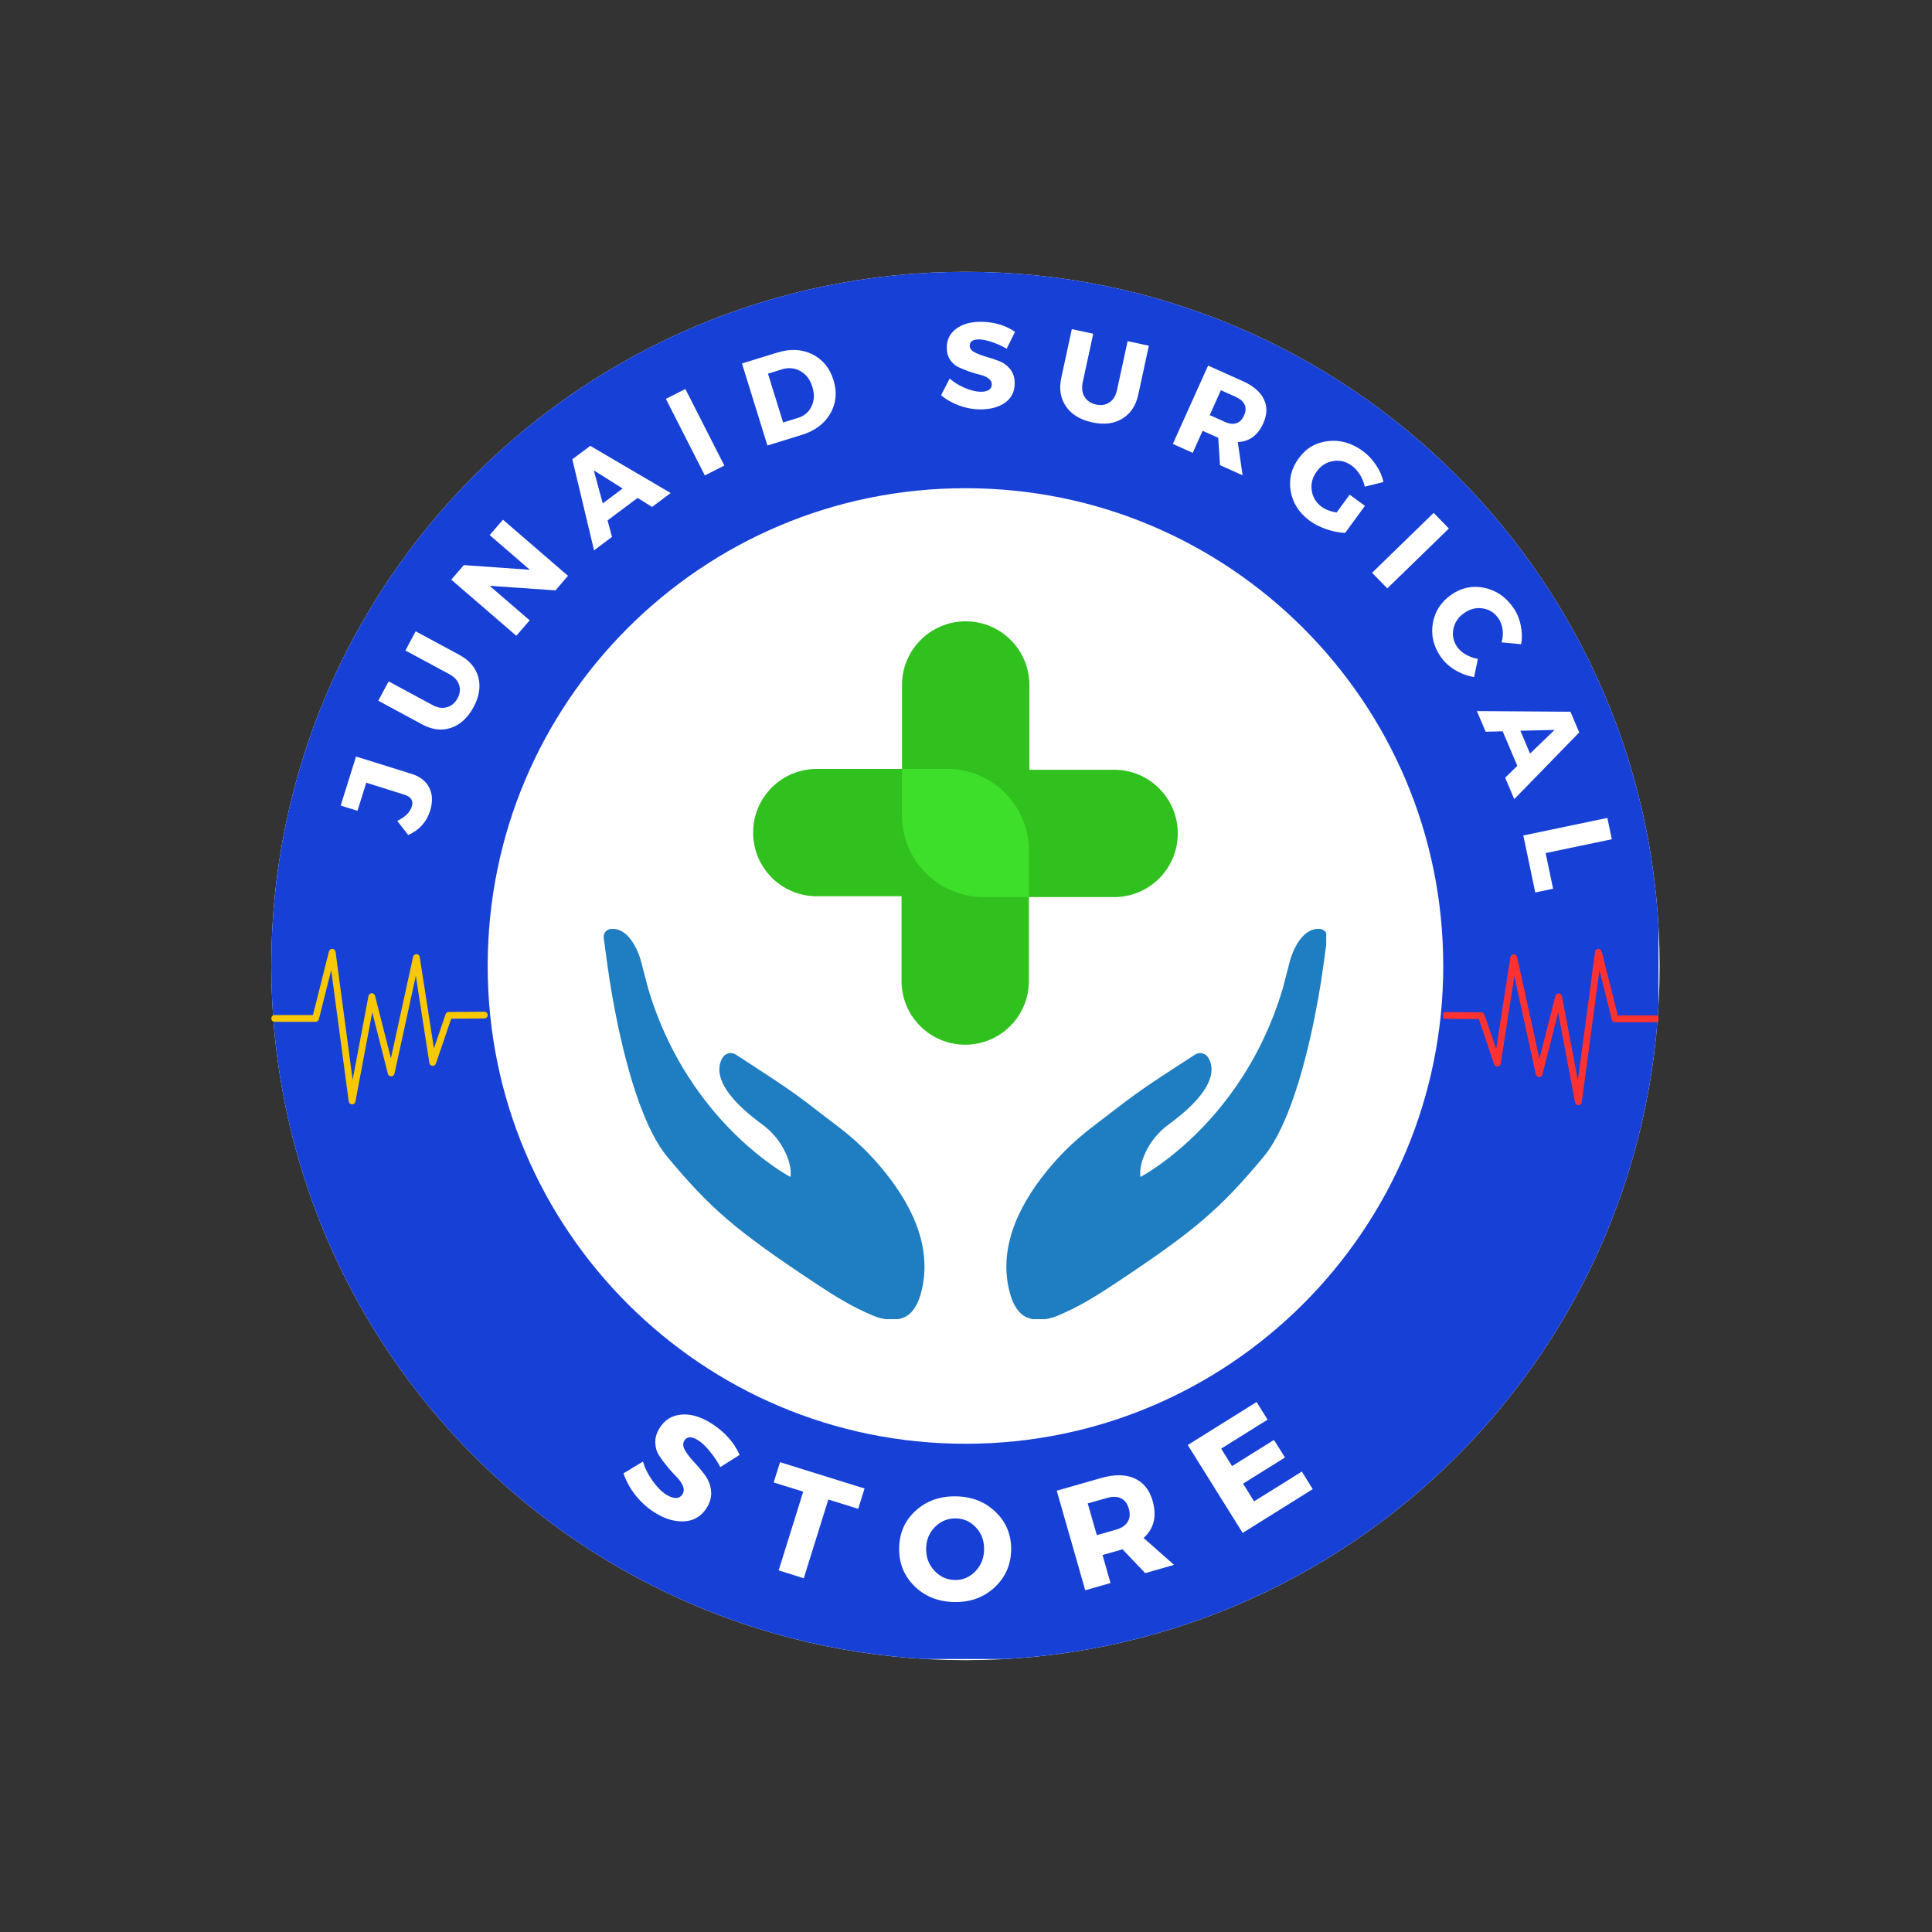 <?xml version="1.0" encoding="UTF-8"?> <svg xmlns="http://www.w3.org/2000/svg" xmlns:xlink="http://www.w3.org/1999/xlink" width="500" zoomAndPan="magnify" viewBox="0 0 375 375" height="500" preserveAspectRatio="xMidYMid meet" version="1.0"><rect x="0" y="0" width="375" height="375" fill="#333333" stroke="none"/><defs><g></g><clipPath id="15f088dfe5"><path d="M 52.66 52.762 L 322.133 52.762 L 322.133 322.238 L 52.66 322.238 Z M 52.66 52.762 " clip-rule="nonzero"></path></clipPath><clipPath id="3666516e1c"><path d="M 187.398 52.762 C 112.984 52.762 52.66 113.086 52.66 187.5 C 52.66 261.914 112.984 322.238 187.398 322.238 C 261.809 322.238 322.133 261.914 322.133 187.5 C 322.133 113.086 261.809 52.762 187.398 52.762 Z M 187.398 52.762 " clip-rule="nonzero"></path></clipPath><clipPath id="2c510147b4"><path d="M 52.66 52.762 L 321.91 52.762 L 321.91 322.012 L 52.66 322.012 Z M 52.66 52.762 " clip-rule="nonzero"></path></clipPath><clipPath id="5590e6e5fe"><path d="M 187.398 52.762 C 112.984 52.762 52.66 113.086 52.66 187.5 C 52.66 261.914 112.984 322.234 187.398 322.234 C 261.809 322.234 322.133 261.914 322.133 187.5 C 322.133 113.086 261.809 52.762 187.398 52.762 Z M 187.398 52.762 " clip-rule="nonzero"></path></clipPath><clipPath id="c3f9f9087b"><path d="M 195.258 180.297 L 257.418 180.297 L 257.418 256.047 L 195.258 256.047 Z M 195.258 180.297 " clip-rule="nonzero"></path></clipPath><clipPath id="982aba3901"><path d="M 117.168 180.297 L 179.527 180.297 L 179.527 256.047 L 117.168 256.047 Z M 117.168 180.297 " clip-rule="nonzero"></path></clipPath><clipPath id="7a835841b7"><path d="M 52.66 184.047 L 94.66 184.047 L 94.66 214.797 L 52.66 214.797 Z M 52.66 184.047 " clip-rule="nonzero"></path></clipPath><clipPath id="52549cb1e6"><path d="M 280.133 184.047 L 321.91 184.047 L 321.91 214.797 L 280.133 214.797 Z M 280.133 184.047 " clip-rule="nonzero"></path></clipPath><clipPath id="511795f619"><path d="M 175 120.578 L 228.68 120.578 L 228.68 175 L 175 175 Z M 175 120.578 " clip-rule="nonzero"></path></clipPath><clipPath id="5d8307fefc"><path d="M 146.18 149 L 200 149 L 200 203 L 146.18 203 Z M 146.18 149 " clip-rule="nonzero"></path></clipPath></defs><g clip-path="url(#15f088dfe5)"><g clip-path="url(#3666516e1c)"><path fill="#ffffff" d="M 52.66 52.762 L 322.133 52.762 L 322.133 322.238 L 52.66 322.238 Z M 52.66 52.762 " fill-opacity="1" fill-rule="nonzero"></path></g></g><g clip-path="url(#2c510147b4)"><g clip-path="url(#5590e6e5fe)"><path stroke-linecap="butt" transform="matrix(0.75, 0, 0, 0.75, 52.66, 52.763)" fill="none" stroke-linejoin="miter" d="M 179.651 -0.002 C 80.432 -0.002 -0 80.43 -0 179.649 C -0 278.868 80.432 359.295 179.651 359.295 C 278.865 359.295 359.297 278.868 359.297 179.649 C 359.297 80.43 278.865 -0.002 179.651 -0.002 Z M 179.651 -0.002 " stroke="#1740d6" stroke-width="112" stroke-opacity="1" stroke-miterlimit="4"></path></g></g><g clip-path="url(#c3f9f9087b)"><path fill="#1f7dc1" d="M 257.602 182.031 C 257.473 183.004 257.277 184.457 257.066 185.992 C 256.875 187.402 256.664 188.883 256.477 190.129 C 256.477 190.141 256.473 190.156 256.469 190.168 C 256.309 191.195 256.109 192.395 255.871 193.73 C 254.258 202.781 250.848 217.863 245.191 224.625 C 236.828 234.625 232.055 238.781 216.422 249.141 C 212.859 251.504 209.43 253.645 205.395 255.336 C 202.957 256.359 199.691 256.699 197.859 254.66 C 197.637 254.406 197.434 254.145 197.25 253.863 C 196.562 252.816 196.148 251.59 195.859 250.363 C 193.742 241.344 198.383 232.906 204.078 226.227 C 206.398 223.504 209.02 221.047 211.855 218.867 C 214.914 216.516 216.98 214.938 218.363 213.887 C 219.586 212.961 220.828 212.066 222.09 211.195 C 224.105 209.797 227.852 207.355 230.43 205.684 C 231.008 205.312 231.523 204.977 231.949 204.703 C 232.809 204.148 233.961 204.387 234.504 205.254 C 235.621 207.047 236.105 210.68 229.148 216.453 C 228.469 217.02 227.711 217.609 226.879 218.219 C 224.918 219.652 223.332 221.551 222.309 223.758 C 220.914 226.77 221.379 228.441 221.379 228.441 C 221.379 228.441 224.965 226.57 229.691 222.402 C 236.086 216.766 244.504 206.953 248.98 191.867 C 248.996 191.809 249.887 188.398 250.32 186.734 C 250.562 185.816 250.883 184.918 251.305 184.066 C 252.523 181.609 253.891 180.668 255.055 180.391 C 255.504 180.285 255.922 180.277 256.289 180.324 C 257.125 180.418 257.711 181.195 257.602 182.031 " fill-opacity="1" fill-rule="nonzero"></path></g><g clip-path="url(#982aba3901)"><path fill="#1f7dc1" d="M 117.18 182.031 C 117.309 183.004 117.504 184.457 117.715 185.992 C 117.91 187.402 118.121 188.883 118.305 190.129 C 118.309 190.141 118.309 190.156 118.312 190.168 C 118.473 191.195 118.672 192.395 118.91 193.73 C 120.527 202.781 123.934 217.863 129.594 224.625 C 137.953 234.625 142.727 238.781 158.359 249.141 C 161.922 251.504 165.355 253.645 169.387 255.336 C 171.828 256.359 175.094 256.699 176.922 254.66 C 177.148 254.406 177.348 254.145 177.531 253.863 C 178.219 252.816 178.633 251.59 178.922 250.363 C 181.039 241.344 176.398 232.906 170.707 226.227 C 168.383 223.504 165.766 221.047 162.926 218.867 C 159.867 216.516 157.801 214.938 156.422 213.887 C 155.199 212.961 153.957 212.066 152.695 211.195 C 150.676 209.797 146.93 207.355 144.352 205.684 C 143.777 205.312 143.262 204.977 142.832 204.703 C 141.977 204.148 140.82 204.387 140.281 205.254 C 139.16 207.047 138.676 210.68 145.633 216.453 C 146.316 217.02 147.07 217.609 147.906 218.219 C 149.867 219.652 151.453 221.551 152.477 223.758 C 153.871 226.77 153.406 228.441 153.406 228.441 C 153.406 228.441 149.816 226.57 145.09 222.402 C 138.699 216.766 130.281 206.953 125.805 191.867 C 125.785 191.809 124.895 188.398 124.461 186.734 C 124.223 185.816 123.898 184.918 123.477 184.066 C 122.258 181.609 120.891 180.668 119.73 180.391 C 119.281 180.285 118.859 180.277 118.492 180.324 C 117.656 180.418 117.07 181.195 117.18 182.031 " fill-opacity="1" fill-rule="nonzero"></path></g><g clip-path="url(#7a835841b7)"><path fill="#f8c804" d="M 94.004 196.371 L 94 196.371 L 87.105 196.426 C 86.824 196.426 86.578 196.602 86.488 196.863 L 84.227 203.496 L 81.469 185.758 C 81.418 185.438 81.156 185.207 80.84 185.195 C 80.523 185.207 80.246 185.406 80.18 185.715 L 75.875 205.406 L 72.797 193.277 C 72.723 192.977 72.449 192.785 72.145 192.781 C 71.832 192.793 71.574 193.016 71.52 193.316 L 68.449 209.578 L 65.133 184.742 C 65.094 184.43 64.832 184.191 64.52 184.176 C 64.211 184.164 63.922 184.363 63.848 184.672 L 60.742 197.023 L 53.316 197.023 C 52.953 197.023 52.66 197.316 52.66 197.676 C 52.66 198.043 52.953 198.336 53.316 198.336 L 61.254 198.336 C 61.555 198.336 61.816 198.133 61.891 197.836 L 64.285 188.309 L 67.688 213.793 C 67.73 214.113 68 214.352 68.32 214.363 L 68.34 214.363 C 68.652 214.363 68.926 214.137 68.984 213.828 L 72.254 196.48 L 75.285 208.426 C 75.363 208.715 75.629 208.941 75.934 208.914 C 76.238 208.91 76.5 208.695 76.566 208.398 L 80.711 189.426 L 83.34 206.332 C 83.383 206.625 83.629 206.855 83.93 206.887 C 84.234 206.914 84.512 206.727 84.609 206.441 L 87.578 197.727 L 94.008 197.68 C 94.371 197.68 94.664 197.387 94.66 197.02 C 94.656 196.66 94.363 196.371 94.004 196.371 Z M 94.004 196.371 " fill-opacity="1" fill-rule="nonzero"></path></g><g clip-path="url(#52549cb1e6)"><path fill="#ff3131" d="M 280.57 196.438 L 280.574 196.438 L 287.508 196.492 C 287.785 196.492 288.035 196.668 288.125 196.934 L 290.398 203.602 L 293.168 185.766 C 293.223 185.449 293.484 185.215 293.805 185.203 C 294.121 185.215 294.398 185.414 294.469 185.727 L 298.793 205.52 L 301.891 193.328 C 301.965 193.023 302.238 192.832 302.547 192.828 C 302.859 192.84 303.121 193.062 303.176 193.367 L 306.262 209.715 L 309.594 184.746 C 309.633 184.434 309.895 184.195 310.211 184.18 C 310.52 184.164 310.809 184.367 310.887 184.676 L 314.008 197.094 L 321.473 197.094 C 321.836 197.094 322.133 197.387 322.133 197.75 C 322.133 198.117 321.836 198.414 321.473 198.414 L 313.492 198.414 C 313.191 198.414 312.926 198.207 312.852 197.91 L 310.445 188.332 L 307.023 213.949 C 306.984 214.273 306.711 214.516 306.391 214.523 L 306.371 214.523 C 306.055 214.523 305.781 214.297 305.723 213.984 L 302.434 196.547 L 299.387 208.555 C 299.309 208.848 299.043 209.078 298.734 209.047 C 298.43 209.043 298.164 208.828 298.102 208.527 L 293.934 189.457 L 291.293 206.453 C 291.246 206.746 291 206.977 290.699 207.008 C 290.391 207.039 290.113 206.848 290.016 206.562 L 287.031 197.801 L 280.566 197.754 C 280.199 197.754 279.906 197.457 279.91 197.09 C 279.914 196.73 280.207 196.438 280.57 196.438 Z M 280.57 196.438 " fill-opacity="1" fill-rule="nonzero"></path></g><g clip-path="url(#511795f619)"><path fill="#31c11f" d="M 228.609 161.766 C 228.609 168.598 223.082 174.125 216.25 174.125 L 190.934 174.125 C 182.184 174.125 175.078 167.02 175.078 158.27 L 175.078 132.957 C 175.078 126.125 180.609 120.598 187.441 120.598 C 194.27 120.598 199.801 126.125 199.801 132.957 L 199.801 149.406 L 216.25 149.406 C 223.082 149.406 228.609 154.957 228.609 161.766 Z M 228.609 161.766 " fill-opacity="1" fill-rule="nonzero"></path></g><g clip-path="url(#5d8307fefc)"><path fill="#31c11f" d="M 146.18 161.605 C 146.18 154.777 151.707 149.246 158.539 149.246 L 183.852 149.246 C 192.602 149.246 199.707 156.352 199.707 165.102 L 199.707 190.414 C 199.707 197.246 194.18 202.777 187.348 202.777 C 180.516 202.777 174.988 197.246 174.988 190.414 L 174.988 173.965 L 158.539 173.965 C 151.707 173.965 146.18 168.438 146.18 161.605 Z M 146.18 161.605 " fill-opacity="1" fill-rule="nonzero"></path></g><path fill="#3edf2a" d="M 199.707 165.102 L 199.707 174.125 L 190.934 174.125 C 182.184 174.125 175.078 167.02 175.078 158.27 L 175.078 149.246 L 183.852 149.246 C 192.602 149.246 199.707 156.352 199.707 165.102 Z M 199.707 165.102 " fill-opacity="1" fill-rule="nonzero"></path><g fill="#ffffff" fill-opacity="1"><g transform="translate(81.624, 162.688)"><g><path d="M -12.516 -15.844 L -1.75 -12.484 C -0.07 -11.953 1.078 -11.051 1.703 -9.781 C 2.336 -8.508 2.391 -7.02 1.859 -5.312 C 1.172 -3.133 -0.242 -1.566 -2.391 -0.609 L -4.516 -3.344 C -2.984 -4.102 -2.047 -5.023 -1.703 -6.109 C -1.348 -7.254 -1.82 -8.031 -3.125 -8.438 L -10.531 -10.766 L -12.234 -5.312 L -15.5 -6.328 Z M -12.516 -15.844 "></path></g></g></g><g fill="#ffffff" fill-opacity="1"><g transform="translate(87.436, 145.133)"><g><path d="M -6.75 -22.594 L 1.766 -18 C 3.703 -16.945 4.914 -15.508 5.406 -13.688 C 5.895 -11.875 5.586 -9.941 4.484 -7.891 C 3.367 -5.816 1.91 -4.473 0.109 -3.859 C -1.691 -3.254 -3.562 -3.477 -5.5 -4.531 L -14.016 -9.125 L -12 -12.875 L -3.484 -8.281 C -2.504 -7.75 -1.57 -7.609 -0.688 -7.859 C 0.188 -8.109 0.875 -8.688 1.375 -9.594 C 1.852 -10.488 1.953 -11.359 1.672 -12.203 C 1.391 -13.055 0.754 -13.75 -0.234 -14.281 L -8.75 -18.875 Z M -6.75 -22.594 "></path></g></g></g><g fill="#ffffff" fill-opacity="1"><g transform="translate(99.122, 124.671)"><g><path d="M 11.125 -12.906 L 8.688 -10.078 L -4.094 -10.969 L 3.688 -4.266 L 1.094 -1.266 L -11.531 -12.156 L -9.094 -14.984 L 3.719 -14.078 L -4.078 -20.812 L -1.5 -23.797 Z M 11.125 -12.906 "></path></g></g></g><g fill="#ffffff" fill-opacity="1"><g transform="translate(115.399, 106.742)"><g><path d="M 8.359 -10.094 L 2.531 -5.734 L 3.391 -2.531 L -0.094 0.078 L -4.312 -17.594 L -0.828 -20.203 L 14.781 -11.047 L 11.172 -8.344 Z M 5.453 -11.922 L -0.141 -15.438 L 1.594 -9.031 Z M 5.453 -11.922 "></path></g></g></g><g fill="#ffffff" fill-opacity="1"><g transform="translate(135.325, 93.048)"><g><path d="M 5.266 -2.688 L 1.484 -0.766 L -6.078 -15.625 L -2.297 -17.547 Z M 5.266 -2.688 "></path></g></g></g><g fill="#ffffff" fill-opacity="1"><g transform="translate(147.36, 86.97)"><g><path d="M -3.344 -16.422 L 3.5 -18.531 C 6 -19.312 8.258 -19.207 10.281 -18.219 C 12.312 -17.227 13.691 -15.551 14.422 -13.188 C 15.148 -10.844 14.945 -8.688 13.812 -6.719 C 12.688 -4.75 10.844 -3.363 8.281 -2.562 L 1.594 -0.5 Z M 1.703 -14.438 L 4.641 -4.969 L 7.531 -5.859 C 8.77 -6.242 9.648 -7 10.172 -8.125 C 10.703 -9.25 10.75 -10.508 10.312 -11.906 C 9.883 -13.301 9.113 -14.312 8 -14.938 C 6.895 -15.562 5.695 -15.676 4.406 -15.281 Z M 1.703 -14.438 "></path></g></g></g><g fill="#ffffff" fill-opacity="1"><g transform="translate(170.728, 80.762)"><g></g></g></g><g fill="#ffffff" fill-opacity="1"><g transform="translate(182.223, 79.24)"><g><path d="M 8.25 -16.781 C 10.738 -16.75 12.922 -16.102 14.797 -14.844 L 13.172 -11.547 C 12.297 -12.066 11.359 -12.492 10.359 -12.828 C 9.367 -13.172 8.535 -13.348 7.859 -13.359 C 6.629 -13.367 6.008 -12.969 6 -12.156 C 6 -11.633 6.297 -11.211 6.891 -10.891 C 7.492 -10.566 8.223 -10.281 9.078 -10.031 C 9.941 -9.789 10.805 -9.504 11.672 -9.172 C 12.535 -8.848 13.266 -8.316 13.859 -7.578 C 14.453 -6.836 14.742 -5.91 14.734 -4.797 C 14.723 -3.191 14.086 -1.945 12.828 -1.062 C 11.566 -0.188 9.969 0.238 8.031 0.219 C 6.645 0.207 5.281 -0.039 3.938 -0.531 C 2.594 -1.02 1.426 -1.688 0.438 -2.531 L 2.109 -5.766 C 2.941 -5.023 3.926 -4.414 5.062 -3.938 C 6.195 -3.457 7.211 -3.211 8.109 -3.203 C 8.785 -3.191 9.316 -3.305 9.703 -3.547 C 10.086 -3.797 10.281 -4.156 10.281 -4.625 C 10.289 -5.082 10.078 -5.469 9.641 -5.781 C 9.211 -6.102 8.672 -6.344 8.016 -6.5 C 7.367 -6.656 6.664 -6.863 5.906 -7.125 C 5.145 -7.395 4.441 -7.68 3.797 -7.984 C 3.148 -8.297 2.609 -8.781 2.172 -9.438 C 1.742 -10.102 1.535 -10.895 1.547 -11.812 C 1.555 -13.344 2.176 -14.555 3.406 -15.453 C 4.633 -16.359 6.25 -16.801 8.25 -16.781 Z M 8.25 -16.781 "></path></g></g></g><g fill="#ffffff" fill-opacity="1"><g transform="translate(203.18, 79.889)"><g><path d="M 19.812 -12.781 L 17.766 -3.328 C 17.305 -1.172 16.27 0.395 14.656 1.375 C 13.051 2.352 11.109 2.594 8.828 2.094 C 6.523 1.602 4.832 0.582 3.75 -0.969 C 2.664 -2.531 2.352 -4.391 2.812 -6.547 L 4.859 -16 L 9.016 -15.109 L 6.969 -5.656 C 6.738 -4.562 6.863 -3.625 7.344 -2.844 C 7.832 -2.07 8.582 -1.578 9.594 -1.359 C 10.594 -1.148 11.457 -1.297 12.188 -1.797 C 12.926 -2.305 13.41 -3.113 13.641 -4.219 L 15.688 -13.672 Z M 19.812 -12.781 "></path></g></g></g><g fill="#ffffff" fill-opacity="1"><g transform="translate(226.114, 85.477)"><g><path d="M 10.688 4.812 L 10.344 -0.5 L 10.25 -0.547 L 7.312 -1.859 L 5.391 2.422 L 1.531 0.688 L 8.375 -14.516 L 15.172 -11.469 C 17.18 -10.562 18.523 -9.398 19.203 -7.984 C 19.891 -6.566 19.852 -5.016 19.094 -3.328 C 18.039 -0.984 16.391 0.234 14.141 0.328 L 15.078 6.781 Z M 8.688 -4.906 L 11.625 -3.594 C 12.457 -3.207 13.195 -3.117 13.844 -3.328 C 14.5 -3.535 15.004 -4.039 15.359 -4.844 C 15.711 -5.613 15.75 -6.305 15.469 -6.922 C 15.188 -7.535 14.629 -8.035 13.797 -8.422 L 10.859 -9.734 Z M 8.688 -4.906 "></path></g></g></g><g fill="#ffffff" fill-opacity="1"><g transform="translate(246.684, 95.339)"><g><path d="M 15.281 0.672 L 18.25 2.844 L 14.406 8.094 C 13.301 8.062 12.113 7.832 10.844 7.406 C 9.582 6.988 8.484 6.438 7.547 5.75 C 5.492 4.25 4.258 2.344 3.844 0.031 C 3.438 -2.281 3.953 -4.414 5.391 -6.375 C 6.805 -8.332 8.695 -9.445 11.062 -9.719 C 13.426 -10 15.676 -9.363 17.812 -7.812 C 18.812 -7.082 19.672 -6.176 20.391 -5.094 C 21.117 -4.02 21.602 -2.914 21.844 -1.781 L 18.219 -0.875 C 18.051 -1.676 17.742 -2.441 17.297 -3.172 C 16.859 -3.898 16.32 -4.492 15.688 -4.953 C 14.582 -5.766 13.379 -6.062 12.078 -5.844 C 10.773 -5.633 9.711 -4.961 8.891 -3.828 C 8.055 -2.691 7.734 -1.461 7.922 -0.141 C 8.117 1.18 8.77 2.242 9.875 3.047 C 10.602 3.578 11.562 3.941 12.75 4.141 Z M 15.281 0.672 "></path></g></g></g><g fill="#ffffff" fill-opacity="1"><g transform="translate(265.149, 109.972)"><g><path d="M 4.125 4.234 L 1.172 1.203 L 13.125 -10.422 L 16.078 -7.391 Z M 4.125 4.234 "></path></g></g></g><g fill="#ffffff" fill-opacity="1"><g transform="translate(274.497, 119.761)"><g><path d="M 19.219 -1.828 C 19.926 -0.816 20.41 0.32 20.672 1.594 C 20.941 2.875 20.969 4.102 20.75 5.281 L 16.953 4.922 C 17.203 4.098 17.27 3.266 17.156 2.422 C 17.039 1.578 16.766 0.848 16.328 0.234 C 15.578 -0.836 14.566 -1.473 13.297 -1.672 C 12.035 -1.867 10.844 -1.57 9.719 -0.781 C 8.57 0.008 7.867 1.035 7.609 2.297 C 7.348 3.566 7.594 4.738 8.344 5.812 C 8.75 6.383 9.312 6.879 10.031 7.297 C 10.75 7.711 11.523 7.988 12.359 8.125 L 11.625 11.656 C 10.344 11.445 9.125 11 7.969 10.312 C 6.812 9.625 5.879 8.773 5.172 7.766 C 3.742 5.711 3.223 3.531 3.609 1.219 C 4.004 -1.082 5.203 -2.93 7.203 -4.328 C 9.172 -5.703 11.301 -6.148 13.594 -5.672 C 15.895 -5.191 17.77 -3.91 19.219 -1.828 Z M 19.219 -1.828 "></path></g></g></g><g fill="#ffffff" fill-opacity="1"><g transform="translate(286.713, 138.13)"><g><path d="M 7.797 10.516 L 4.953 3.812 L 1.656 3.906 L -0.047 -0.109 L 18.109 0.016 L 19.812 4.031 L 7.203 16.984 L 5.438 12.828 Z M 10.266 8.141 L 15.031 3.547 L 8.391 3.703 Z M 10.266 8.141 "></path></g></g></g><g fill="#ffffff" fill-opacity="1"><g transform="translate(295.334, 160.522)"><g><path d="M 4.672 5.062 L 6.125 11.984 L 2.656 12.703 L 0.344 1.641 L 16.656 -1.766 L 17.516 2.375 Z M 4.672 5.062 "></path></g></g></g><g fill="#ffffff" fill-opacity="1"><g transform="translate(298.615, 179.679)"><g></g></g></g><g fill="#ffffff" fill-opacity="1"><g transform="translate(118.988, 288.287)"><g><path d="M 19.078 -12.016 C 21.629 -10.41 23.461 -8.367 24.578 -5.891 L 20.828 -3.531 C 20.254 -4.613 19.566 -5.641 18.766 -6.609 C 17.961 -7.586 17.211 -8.297 16.516 -8.734 C 15.266 -9.523 14.379 -9.508 13.859 -8.688 C 13.516 -8.145 13.551 -7.516 13.969 -6.797 C 14.383 -6.086 14.957 -5.336 15.688 -4.547 C 16.426 -3.766 17.129 -2.926 17.797 -2.031 C 18.473 -1.145 18.879 -0.133 19.016 1 C 19.16 2.133 18.879 3.27 18.172 4.406 C 17.141 6.031 15.695 6.895 13.844 7 C 11.988 7.113 10.07 6.547 8.094 5.297 C 6.676 4.41 5.43 3.289 4.359 1.938 C 3.297 0.582 2.52 -0.832 2.031 -2.312 L 5.812 -4.594 C 6.195 -3.301 6.82 -2.051 7.688 -0.844 C 8.551 0.363 9.438 1.254 10.344 1.828 C 11.039 2.266 11.66 2.477 12.203 2.469 C 12.754 2.469 13.18 2.223 13.484 1.734 C 13.773 1.273 13.801 0.742 13.562 0.141 C 13.32 -0.453 12.914 -1.035 12.344 -1.609 C 11.781 -2.18 11.188 -2.836 10.562 -3.578 C 9.945 -4.328 9.406 -5.062 8.938 -5.781 C 8.469 -6.508 8.223 -7.352 8.203 -8.312 C 8.18 -9.27 8.469 -10.211 9.062 -11.141 C 10.039 -12.703 11.441 -13.562 13.266 -13.719 C 15.098 -13.875 17.035 -13.305 19.078 -12.016 Z M 19.078 -12.016 "></path></g></g></g><g fill="#ffffff" fill-opacity="1"><g transform="translate(145.215, 302.966)"><g><path d="M 21.359 -10.109 L 15.562 -11.906 L 10.797 3.375 L 5.922 1.844 L 10.688 -13.438 L 4.953 -15.219 L 6.188 -19.156 L 22.594 -14.047 Z M 21.359 -10.109 "></path></g></g></g><g fill="#ffffff" fill-opacity="1"><g transform="translate(173.638, 310.486)"><g><path d="M 11.953 -20.047 C 15.066 -19.984 17.633 -18.957 19.656 -16.969 C 21.688 -14.988 22.676 -12.539 22.625 -9.625 C 22.562 -6.695 21.473 -4.266 19.359 -2.328 C 17.254 -0.398 14.648 0.531 11.547 0.469 C 8.441 0.406 5.875 -0.625 3.844 -2.625 C 1.812 -4.633 0.828 -7.113 0.891 -10.062 C 0.941 -12.988 2.02 -15.398 4.125 -17.297 C 6.238 -19.191 8.848 -20.109 11.953 -20.047 Z M 11.922 -15.766 C 10.348 -15.797 8.992 -15.25 7.859 -14.125 C 6.734 -13.008 6.156 -11.609 6.125 -9.922 C 6.094 -8.242 6.625 -6.812 7.719 -5.625 C 8.812 -4.445 10.129 -3.844 11.672 -3.812 C 13.223 -3.781 14.551 -4.332 15.656 -5.469 C 16.77 -6.613 17.344 -8.023 17.375 -9.703 C 17.406 -11.391 16.891 -12.812 15.828 -13.969 C 14.766 -15.133 13.461 -15.734 11.922 -15.766 Z M 11.922 -15.766 "></path></g></g></g><g fill="#ffffff" fill-opacity="1"><g transform="translate(208.706, 309.22)"><g><path d="M 13.578 -3.875 L 9.172 -8.5 L 9.031 -8.453 L 5.297 -7.391 L 6.844 -1.953 L 1.938 -0.547 L -3.594 -19.875 L 5.047 -22.344 C 7.598 -23.07 9.742 -23.051 11.484 -22.281 C 13.223 -21.508 14.398 -20.051 15.016 -17.906 C 15.867 -14.914 15.285 -12.516 13.266 -10.703 L 19.172 -5.484 Z M 4.188 -11.25 L 7.922 -12.312 C 8.992 -12.625 9.742 -13.129 10.172 -13.828 C 10.609 -14.535 10.68 -15.395 10.391 -16.406 C 10.109 -17.395 9.598 -18.062 8.859 -18.406 C 8.129 -18.758 7.227 -18.781 6.156 -18.469 L 2.422 -17.406 Z M 4.188 -11.25 "></path></g></g></g><g fill="#ffffff" fill-opacity="1"><g transform="translate(239.495, 298.6)"><g><path d="M 6.547 -23.047 L -2.469 -17.422 L -0.359 -14.031 L 7.781 -19.109 L 9.922 -15.703 L 1.781 -10.625 L 3.922 -7.188 L 13.188 -12.969 L 15.312 -9.562 L 1.703 -1.062 L -8.953 -18.125 L 4.406 -26.469 Z M 6.547 -23.047 "></path></g></g></g></svg> 